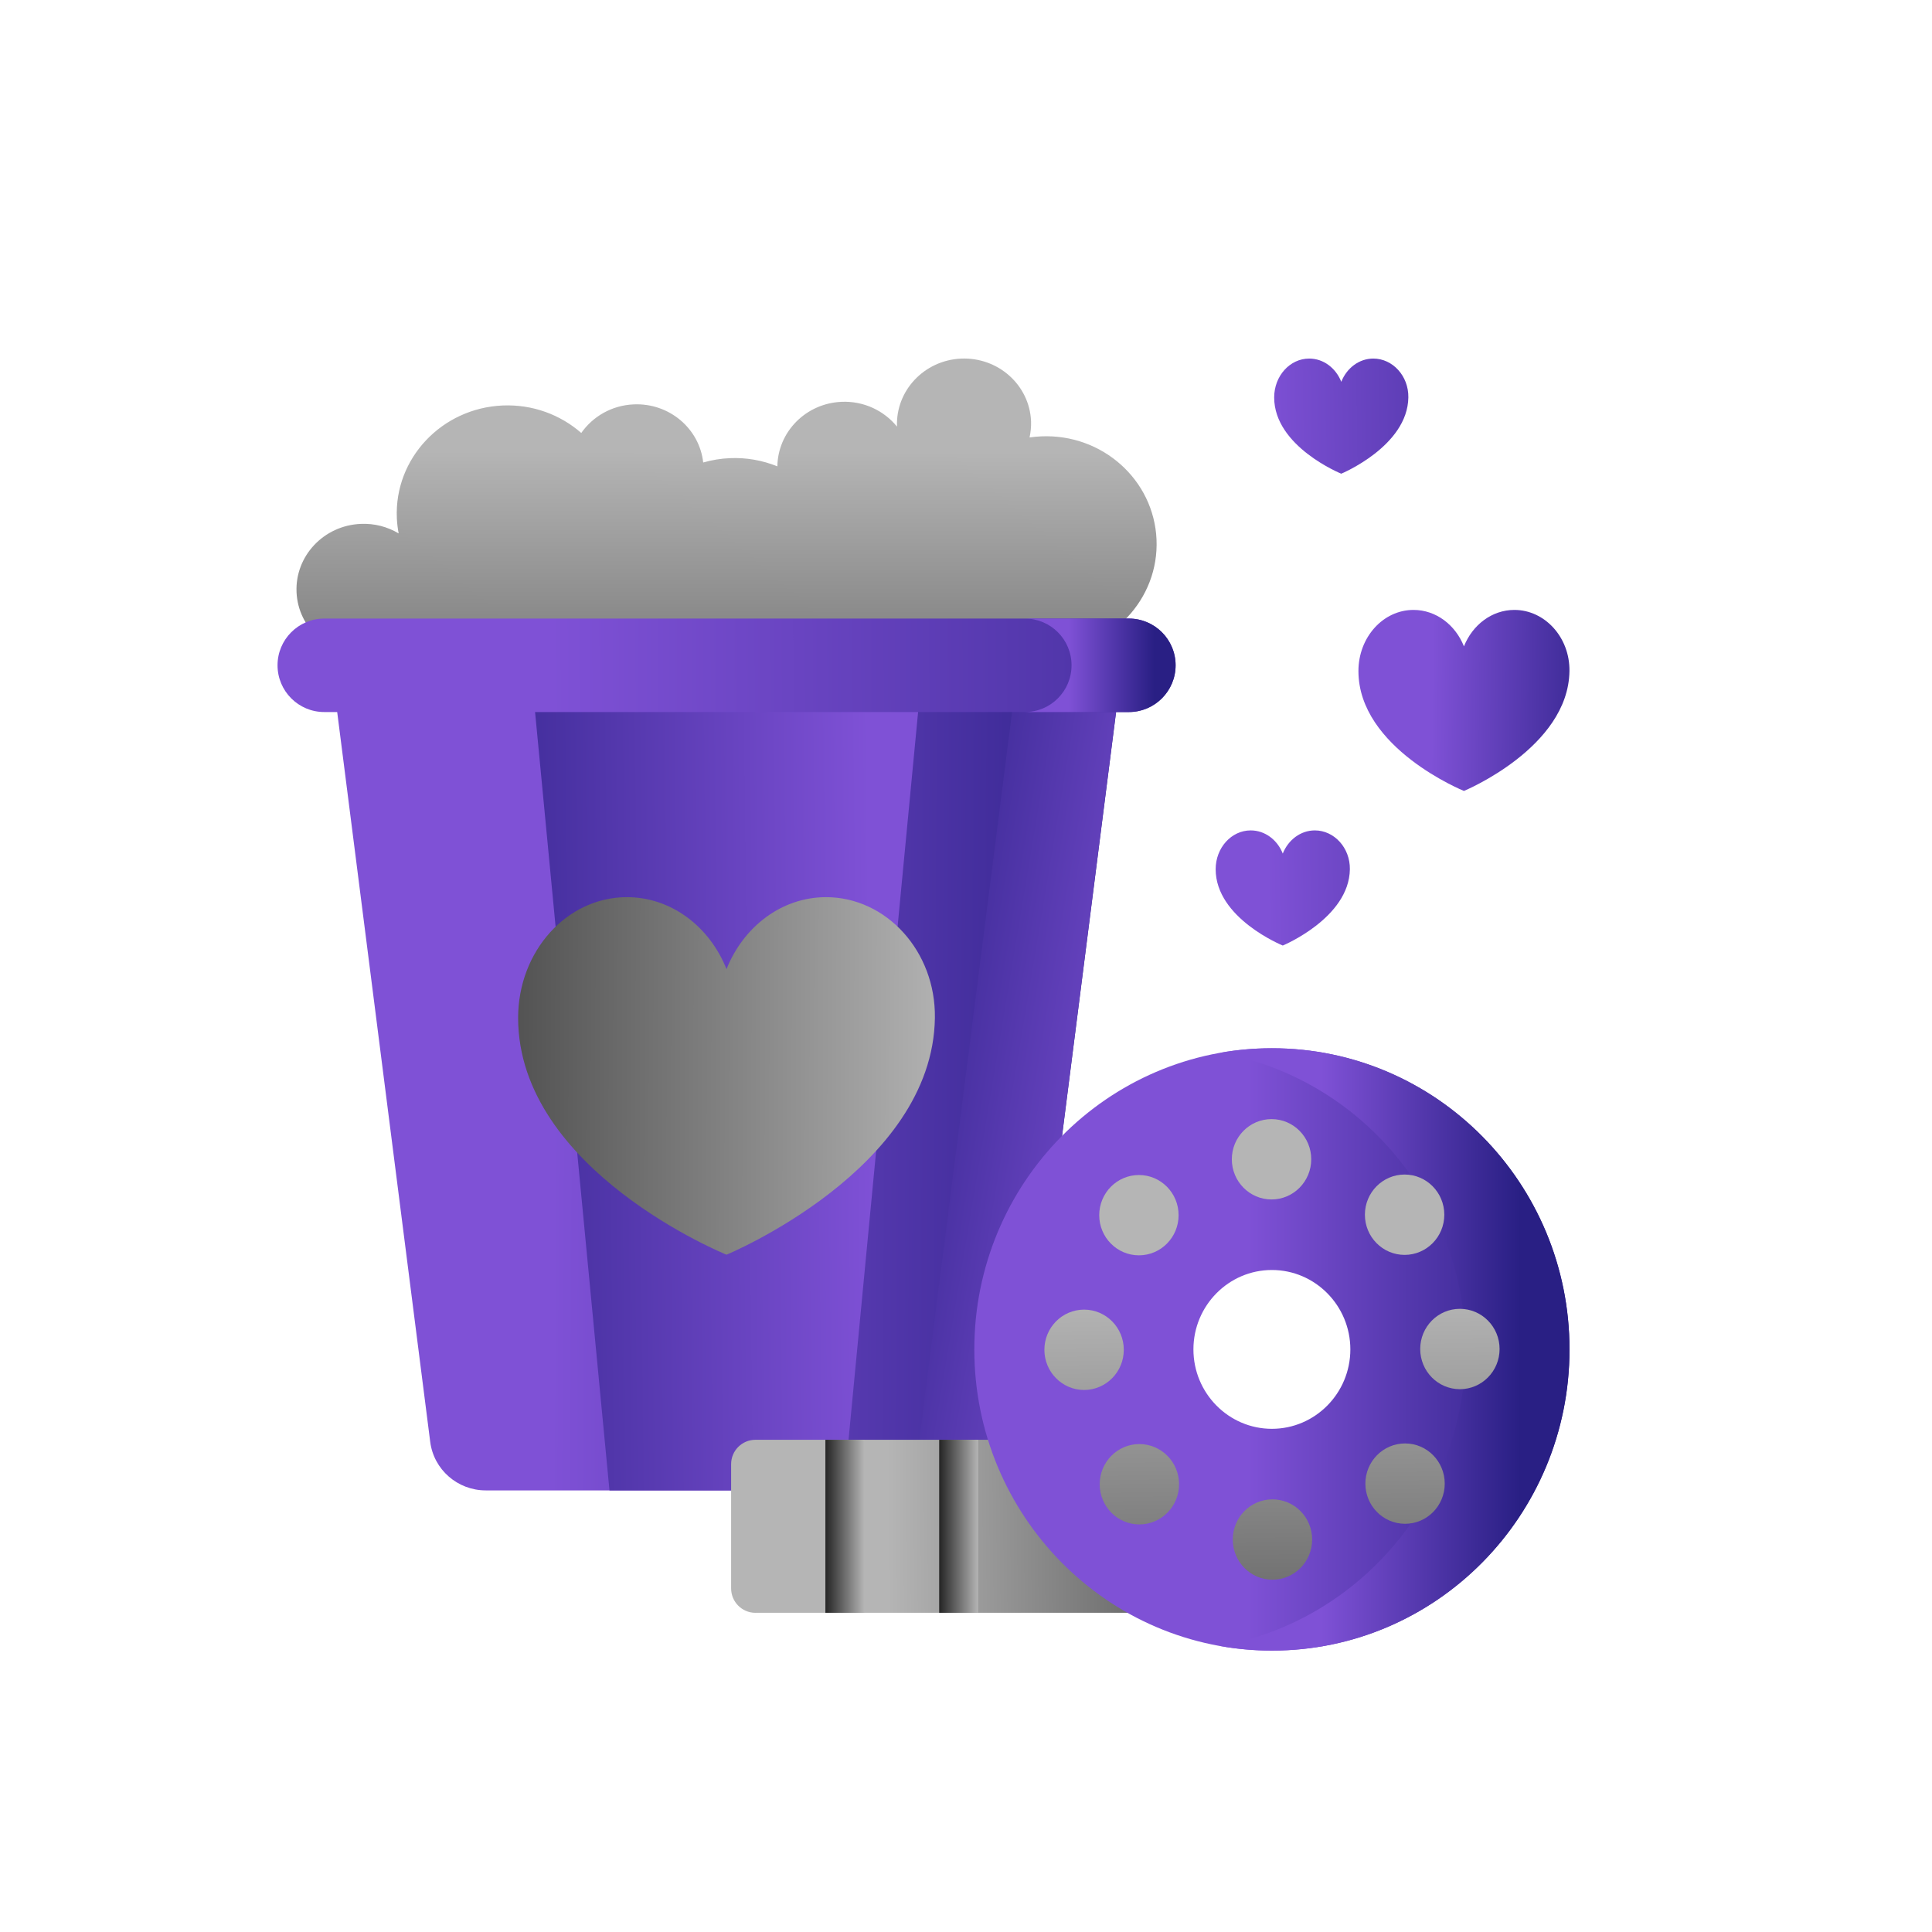 <svg width="49" height="49" viewBox="0 0 49 49" fill="none" xmlns="http://www.w3.org/2000/svg">
<path d="M38.408 15.469C37.837 15.469 37.346 15.849 37.129 16.393C36.912 15.849 36.421 15.469 35.85 15.469C35.078 15.469 34.453 16.163 34.453 17.019C34.453 18.978 37.129 20.06 37.129 20.06C37.129 20.06 39.779 18.964 39.805 17.019C39.816 16.163 39.179 15.469 38.408 15.469Z" fill="url(#paint0_linear_2366_21290)"/>
<path d="M34.831 9.094C34.468 9.094 34.156 9.336 34.018 9.683C33.88 9.336 33.568 9.094 33.205 9.094C32.714 9.094 32.316 9.536 32.316 10.08C32.316 11.326 34.017 12.014 34.017 12.014C34.017 12.014 35.702 11.316 35.719 10.079C35.727 9.535 35.321 9.094 34.83 9.094L34.831 9.094ZM33.348 21.061C32.985 21.061 32.673 21.302 32.534 21.648C32.397 21.302 32.084 21.061 31.721 21.061C31.23 21.061 30.832 21.502 30.832 22.046C30.832 23.292 32.534 23.981 32.534 23.981C32.534 23.981 34.219 23.283 34.236 22.046C34.243 21.501 33.837 21.061 33.347 21.061H33.348Z" fill="url(#paint1_linear_2366_21290)"/>
<path d="M26.648 16.538C28.196 16.471 29.398 15.193 29.332 13.682C29.266 12.171 27.958 11 26.409 11.067C26.31 11.071 26.211 11.08 26.112 11.095C26.141 10.962 26.155 10.823 26.15 10.682C26.11 9.765 25.316 9.055 24.377 9.095C23.441 9.136 22.714 9.907 22.75 10.82C22.423 10.417 21.91 10.167 21.343 10.191C20.437 10.23 19.728 10.954 19.716 11.828C19.335 11.673 18.925 11.602 18.512 11.62C18.283 11.629 18.056 11.666 17.835 11.73C17.739 10.869 16.974 10.217 16.073 10.256C15.517 10.279 15.035 10.563 14.742 10.981C14.216 10.52 13.511 10.252 12.749 10.284C11.201 10.351 9.999 11.629 10.065 13.14C10.071 13.273 10.087 13.402 10.111 13.529C9.832 13.362 9.501 13.271 9.149 13.287C8.21 13.327 7.481 14.103 7.521 15.019C7.561 15.934 8.354 16.645 9.293 16.605L26.648 16.539V16.538Z" fill="url(#paint2_linear_2366_21290)"/>
<path d="M24.537 37.8H12.32C11.604 37.8 11 37.271 10.911 36.567L8.551 18.051H28.308L25.948 36.567C25.858 37.271 25.253 37.8 24.537 37.8Z" fill="url(#paint3_linear_2366_21290)"/>
<path d="M25.669 18.051L23.309 36.567C23.219 37.271 22.615 37.8 21.898 37.8H24.536C25.252 37.8 25.856 37.271 25.946 36.567L28.306 18.051H25.669Z" fill="url(#paint4_linear_2366_21290)"/>
<path d="M21.399 37.8H15.458L13.57 18.051H23.286L21.398 37.8H21.399Z" fill="url(#paint5_linear_2366_21290)"/>
<path d="M28.631 18.059H8.224C7.57 18.059 7.039 17.528 7.039 16.873C7.039 16.219 7.57 15.688 8.224 15.688H28.631C29.286 15.688 29.817 16.218 29.817 16.873C29.817 17.527 29.286 18.059 28.631 18.059Z" fill="url(#paint6_linear_2366_21290)"/>
<path d="M28.63 15.688H25.992C26.647 15.688 27.177 16.218 27.177 16.873C27.177 17.528 26.647 18.059 25.992 18.059H28.63C29.284 18.059 29.815 17.529 29.815 16.874C29.815 16.219 29.284 15.688 28.63 15.688V15.688Z" fill="url(#paint7_linear_2366_21290)"/>
<path d="M20.951 22.754C19.823 22.754 18.854 23.505 18.426 24.579C17.998 23.504 17.028 22.754 15.9 22.754C14.376 22.754 13.141 24.125 13.141 25.815C13.141 29.685 18.426 31.822 18.426 31.822C18.426 31.822 23.659 29.656 23.711 25.815C23.734 24.124 22.475 22.754 20.951 22.754Z" fill="url(#paint8_linear_2366_21290)"/>
<path d="M19.161 40.904H30.397V36.516H19.161C18.82 36.516 18.543 36.792 18.543 37.134V40.286C18.543 40.628 18.819 40.905 19.161 40.905V40.904Z" fill="url(#paint9_linear_2366_21290)"/>
<path d="M24.809 36.516H23.82V40.904H24.809V36.516Z" fill="url(#paint10_linear_2366_21290)"/>
<path d="M21.922 36.516H20.934V40.904H21.922V36.516Z" fill="url(#paint11_linear_2366_21290)"/>
<path d="M24.711 34.224C24.711 38.443 28.09 41.863 32.258 41.863C36.425 41.863 39.805 38.443 39.805 34.224C39.805 30.006 36.425 26.586 32.258 26.586C28.09 26.586 24.711 30.006 24.711 34.224ZM30.268 34.224C30.268 33.114 31.161 32.21 32.258 32.21C33.355 32.21 34.248 33.114 34.248 34.224C34.248 35.335 33.355 36.238 32.258 36.238C31.161 36.238 30.268 35.335 30.268 34.224Z" fill="url(#paint12_linear_2366_21290)"/>
<path d="M32.26 26.586C31.81 26.586 31.37 26.626 30.941 26.702C34.481 27.334 37.17 30.461 37.17 34.224C37.17 37.987 34.481 41.115 30.941 41.746C31.377 41.824 31.818 41.863 32.26 41.863C36.428 41.863 39.807 38.443 39.807 34.224C39.807 30.006 36.428 26.586 32.26 26.586Z" fill="url(#paint13_linear_2366_21290)"/>
<path d="M32.249 30.421C32.805 30.421 33.256 29.964 33.256 29.402C33.256 28.839 32.805 28.383 32.249 28.383C31.693 28.383 31.242 28.839 31.242 29.402C31.242 29.964 31.693 30.421 32.249 30.421Z" fill="url(#paint14_linear_2366_21290)"/>
<path d="M35.624 31.827C36.18 31.827 36.631 31.371 36.631 30.808C36.631 30.245 36.18 29.789 35.624 29.789C35.068 29.789 34.617 30.245 34.617 30.808C34.617 31.371 35.068 31.827 35.624 31.827Z" fill="url(#paint15_linear_2366_21290)"/>
<path d="M37.026 35.233C37.582 35.233 38.033 34.777 38.033 34.214C38.033 33.651 37.582 33.195 37.026 33.195C36.47 33.195 36.02 33.651 36.02 34.214C36.02 34.777 36.47 35.233 37.026 35.233Z" fill="url(#paint16_linear_2366_21290)"/>
<path d="M35.636 38.647C36.192 38.647 36.642 38.191 36.642 37.628C36.642 37.066 36.192 36.609 35.636 36.609C35.08 36.609 34.629 37.066 34.629 37.628C34.629 38.191 35.08 38.647 35.636 38.647Z" fill="url(#paint17_linear_2366_21290)"/>
<path d="M32.272 40.065C32.828 40.065 33.279 39.609 33.279 39.046C33.279 38.483 32.828 38.027 32.272 38.027C31.716 38.027 31.266 38.483 31.266 39.046C31.266 39.609 31.716 40.065 32.272 40.065Z" fill="url(#paint18_linear_2366_21290)"/>
<path d="M28.897 38.663C29.453 38.663 29.904 38.207 29.904 37.644C29.904 37.081 29.453 36.625 28.897 36.625C28.341 36.625 27.891 37.081 27.891 37.644C27.891 38.207 28.341 38.663 28.897 38.663Z" fill="url(#paint19_linear_2366_21290)"/>
<path d="M27.495 35.253C28.051 35.253 28.502 34.796 28.502 34.234C28.502 33.671 28.051 33.215 27.495 33.215C26.939 33.215 26.488 33.671 26.488 34.234C26.488 34.796 26.939 35.253 27.495 35.253Z" fill="url(#paint20_linear_2366_21290)"/>
<path d="M28.886 31.838C29.442 31.838 29.892 31.382 29.892 30.82C29.892 30.257 29.442 29.801 28.886 29.801C28.33 29.801 27.879 30.257 27.879 30.82C27.879 31.382 28.33 31.838 28.886 31.838Z" fill="url(#paint21_linear_2366_21290)"/>
<defs>
<linearGradient id="paint0_linear_2366_21290" x1="33.883" y1="17.72" x2="42.276" y2="17.816" gradientUnits="userSpaceOnUse">
<stop offset="0.29" stop-color="#7F51D6"/>
<stop offset="0.86" stop-color="#291F84"/>
</linearGradient>
<linearGradient id="paint1_linear_2366_21290" x1="27.144" y1="16.625" x2="44.158" y2="16.365" gradientUnits="userSpaceOnUse">
<stop offset="0.29" stop-color="#7F51D6"/>
<stop offset="0.86" stop-color="#291F84"/>
</linearGradient>
<linearGradient id="paint2_linear_2366_21290" x1="18.4" y1="25.53" x2="18.434" y2="11.452" gradientUnits="userSpaceOnUse">
<stop stop-color="#252525"/>
<stop offset="1" stop-color="#B5B5B5"/>
</linearGradient>
<linearGradient id="paint3_linear_2366_21290" x1="5.963" y1="27.845" x2="33.783" y2="28.002" gradientUnits="userSpaceOnUse">
<stop offset="0.29" stop-color="#7F51D6"/>
<stop offset="0.86" stop-color="#291F84"/>
</linearGradient>
<linearGradient id="paint4_linear_2366_21290" x1="34.165" y1="29.434" x2="18.849" y2="26.883" gradientUnits="userSpaceOnUse">
<stop offset="0.29" stop-color="#7F51D6"/>
<stop offset="0.86" stop-color="#291F84"/>
</linearGradient>
<linearGradient id="paint5_linear_2366_21290" x1="28.535" y1="27.794" x2="6.449" y2="28.057" gradientUnits="userSpaceOnUse">
<stop offset="0.29" stop-color="#7F51D6"/>
<stop offset="0.86" stop-color="#291F84"/>
</linearGradient>
<linearGradient id="paint6_linear_2366_21290" x1="1.45" y1="16.98" x2="44.626" y2="16.709" gradientUnits="userSpaceOnUse">
<stop offset="0.29" stop-color="#7F51D6"/>
<stop offset="0.86" stop-color="#291F84"/>
</linearGradient>
<linearGradient id="paint7_linear_2366_21290" x1="25.992" y1="16.873" x2="29.815" y2="16.873" gradientUnits="userSpaceOnUse">
<stop offset="0.29" stop-color="#7F51D6"/>
<stop offset="0.86" stop-color="#291F84"/>
</linearGradient>
<linearGradient id="paint8_linear_2366_21290" x1="7.904" y1="27.259" x2="24.211" y2="27.299" gradientUnits="userSpaceOnUse">
<stop stop-color="#252525"/>
<stop offset="1" stop-color="#B5B5B5"/>
</linearGradient>
<linearGradient id="paint9_linear_2366_21290" x1="35.111" y1="38.627" x2="22.516" y2="38.728" gradientUnits="userSpaceOnUse">
<stop stop-color="#252525"/>
<stop offset="1" stop-color="#B5B5B5"/>
</linearGradient>
<linearGradient id="paint10_linear_2366_21290" x1="23.82" y1="38.71" x2="24.81" y2="38.71" gradientUnits="userSpaceOnUse">
<stop stop-color="#252525"/>
<stop offset="1" stop-color="#B5B5B5"/>
</linearGradient>
<linearGradient id="paint11_linear_2366_21290" x1="20.934" y1="38.71" x2="21.922" y2="38.71" gradientUnits="userSpaceOnUse">
<stop stop-color="#252525"/>
<stop offset="1" stop-color="#B5B5B5"/>
</linearGradient>
<linearGradient id="paint12_linear_2366_21290" x1="24.711" y1="34.224" x2="39.805" y2="34.224" gradientUnits="userSpaceOnUse">
<stop offset="0.46" stop-color="#7F51D6"/>
<stop offset="1" stop-color="#291F84"/>
</linearGradient>
<linearGradient id="paint13_linear_2366_21290" x1="30.941" y1="34.225" x2="39.807" y2="34.225" gradientUnits="userSpaceOnUse">
<stop offset="0.29" stop-color="#7F51D6"/>
<stop offset="0.86" stop-color="#291F84"/>
</linearGradient>
<linearGradient id="paint14_linear_2366_21290" x1="32.492" y1="48.456" x2="32.294" y2="32.886" gradientUnits="userSpaceOnUse">
<stop stop-color="#252525"/>
<stop offset="1" stop-color="#B5B5B5"/>
</linearGradient>
<linearGradient id="paint15_linear_2366_21290" x1="35.849" y1="48.414" x2="35.65" y2="32.844" gradientUnits="userSpaceOnUse">
<stop stop-color="#252525"/>
<stop offset="1" stop-color="#B5B5B5"/>
</linearGradient>
<linearGradient id="paint16_linear_2366_21290" x1="37.207" y1="48.396" x2="37.008" y2="32.826" gradientUnits="userSpaceOnUse">
<stop stop-color="#252525"/>
<stop offset="1" stop-color="#B5B5B5"/>
</linearGradient>
<linearGradient id="paint17_linear_2366_21290" x1="35.773" y1="48.414" x2="35.575" y2="32.845" gradientUnits="userSpaceOnUse">
<stop stop-color="#252525"/>
<stop offset="1" stop-color="#B5B5B5"/>
</linearGradient>
<linearGradient id="paint18_linear_2366_21290" x1="32.392" y1="48.456" x2="32.194" y2="32.886" gradientUnits="userSpaceOnUse">
<stop stop-color="#252525"/>
<stop offset="1" stop-color="#B5B5B5"/>
</linearGradient>
<linearGradient id="paint19_linear_2366_21290" x1="29.036" y1="48.502" x2="28.837" y2="32.932" gradientUnits="userSpaceOnUse">
<stop stop-color="#252525"/>
<stop offset="1" stop-color="#B5B5B5"/>
</linearGradient>
<linearGradient id="paint20_linear_2366_21290" x1="27.677" y1="48.516" x2="27.479" y2="32.946" gradientUnits="userSpaceOnUse">
<stop stop-color="#252525"/>
<stop offset="1" stop-color="#B5B5B5"/>
</linearGradient>
<linearGradient id="paint21_linear_2366_21290" x1="29.111" y1="48.497" x2="28.913" y2="32.928" gradientUnits="userSpaceOnUse">
<stop stop-color="#252525"/>
<stop offset="1" stop-color="#B5B5B5"/>
</linearGradient>
</defs>
</svg>
